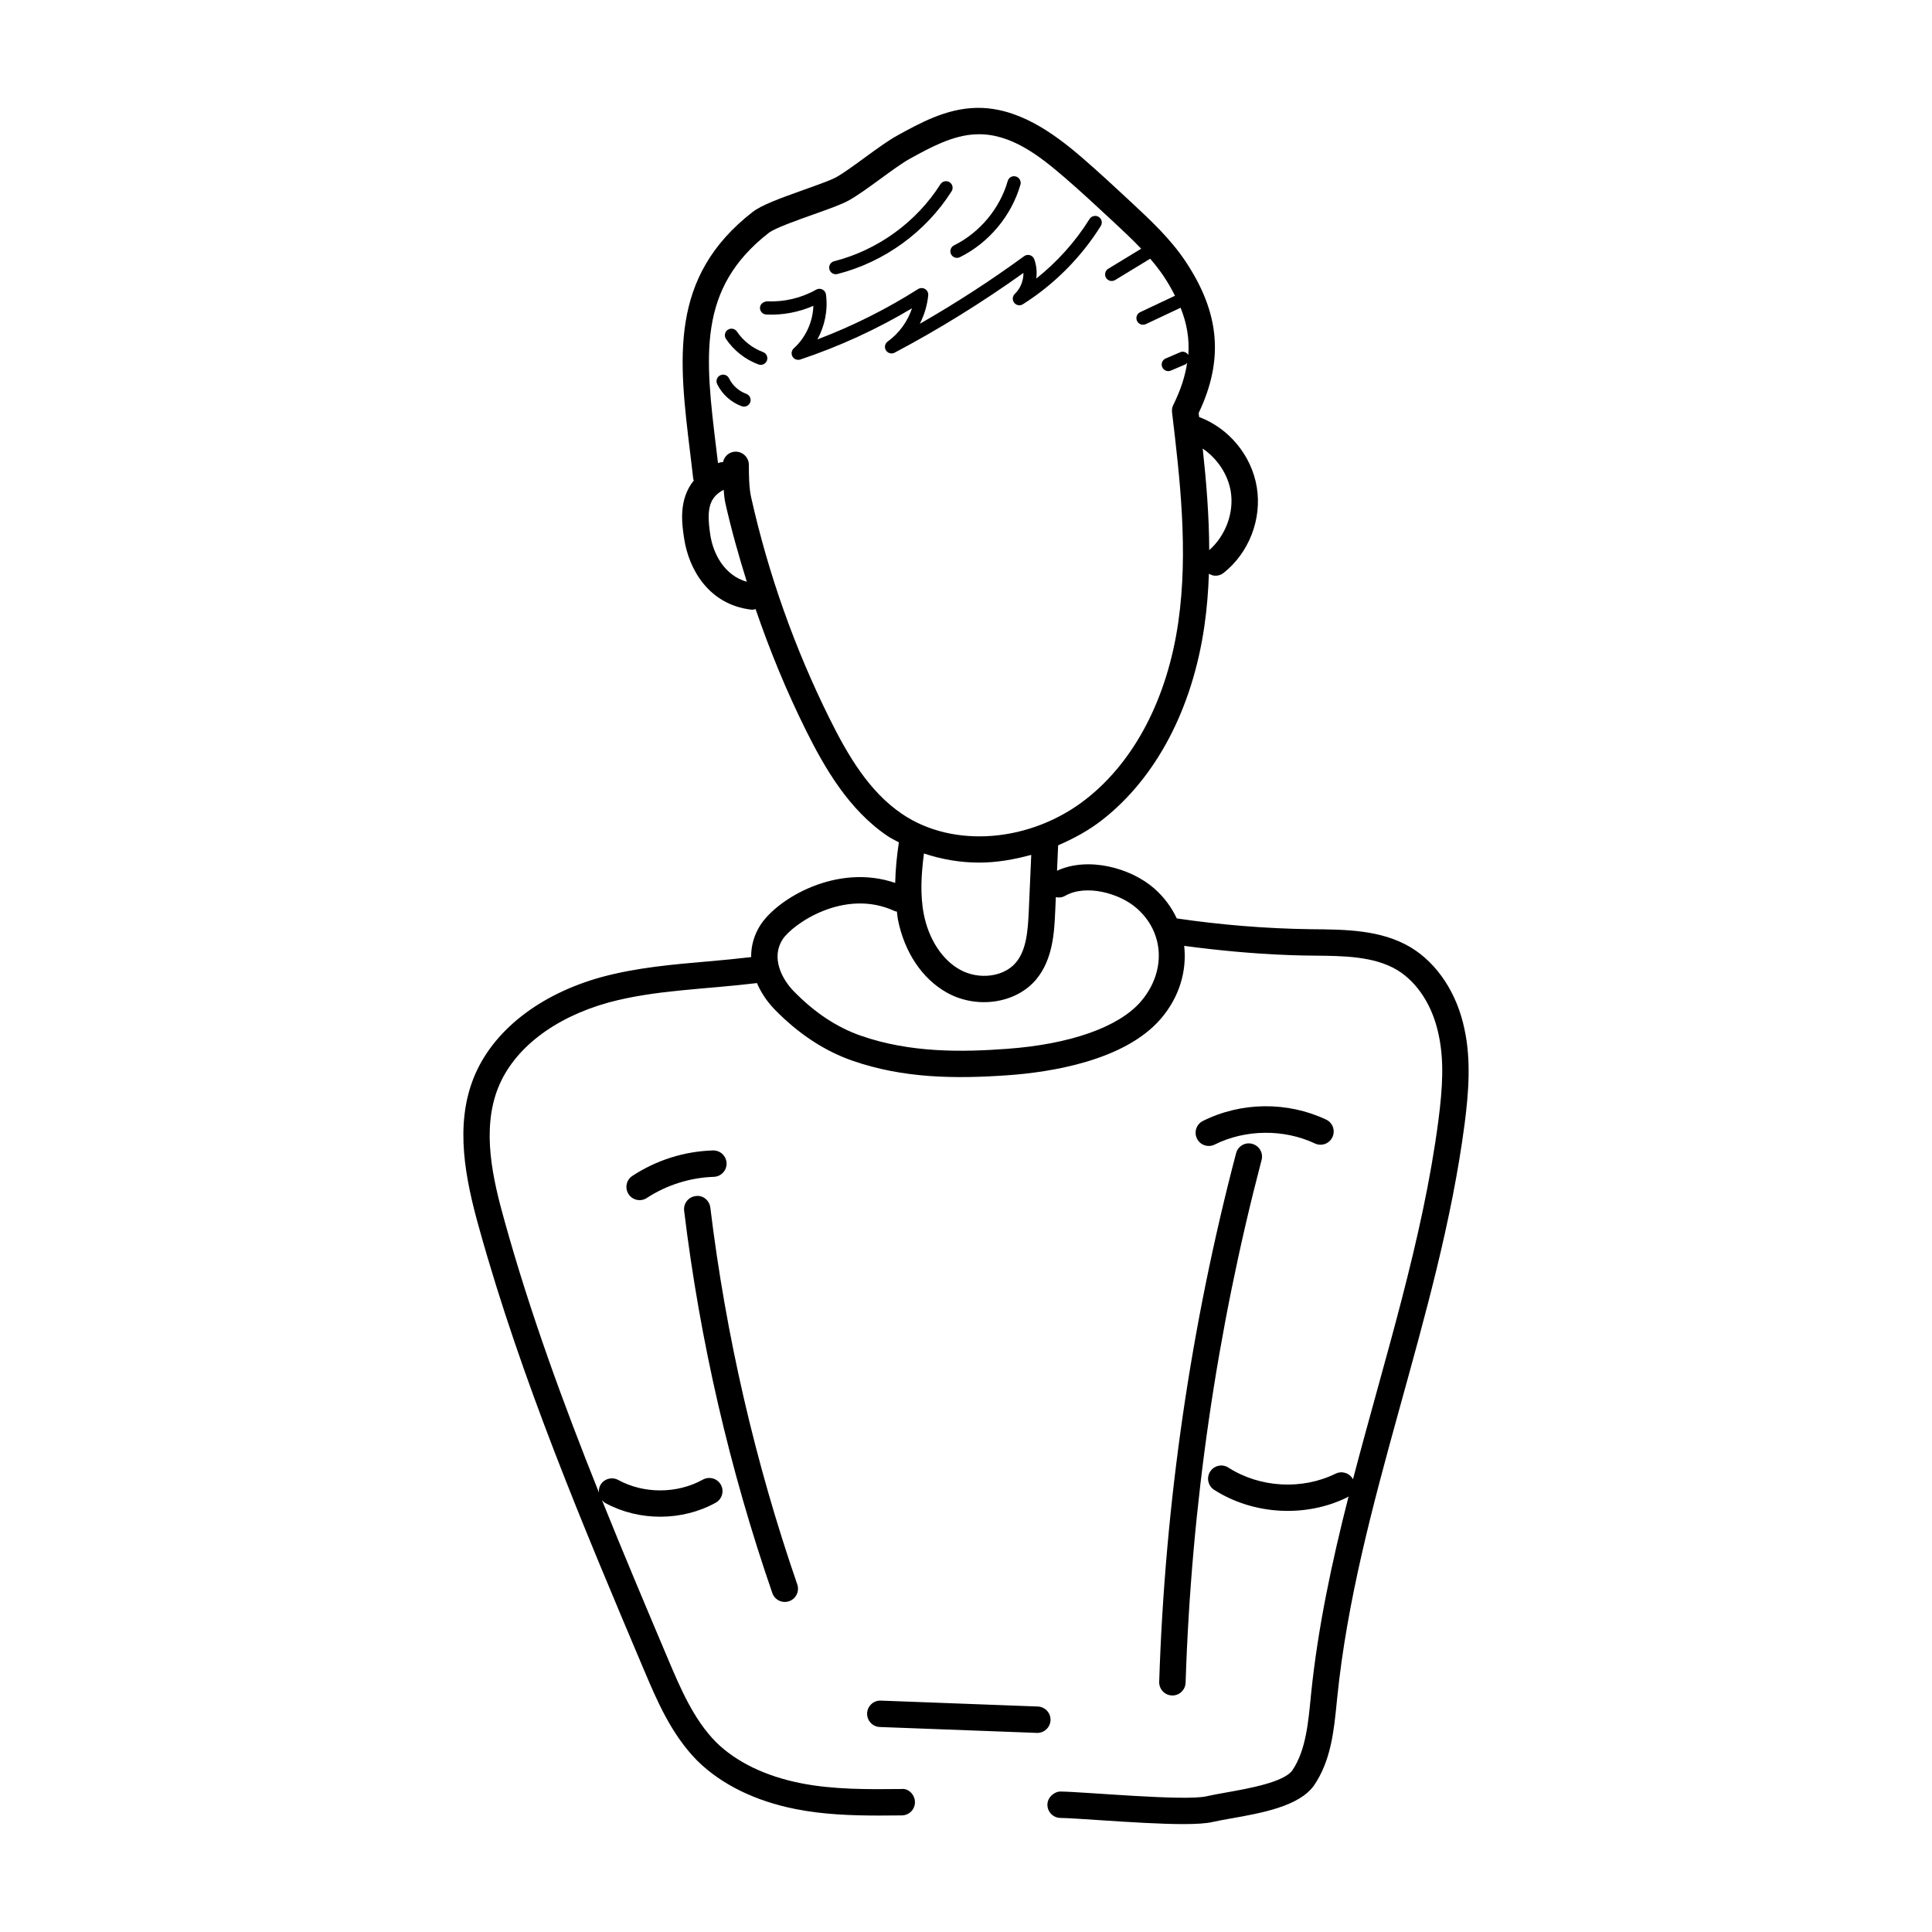 <?xml version="1.0" encoding="UTF-8"?>
<!-- Uploaded to: SVG Repo, www.svgrepo.com, Generator: SVG Repo Mixer Tools -->
<svg fill="#000000" width="800px" height="800px" version="1.1" viewBox="144 144 512 512" xmlns="http://www.w3.org/2000/svg">
 <g>
  <path d="m314.7 586.64c3.363 7.953 7.176 16.961 14.082 23.965 6.367 6.285 15.402 10.723 26.129 12.828 7.312 1.449 14.762 1.707 22.078 1.707 2.016 0 4.023-0.02 6.019-0.039 1.934-0.02 3.484-1.598 3.465-3.531-0.02-1.934-1.703-3.691-3.531-3.465-8.898 0.094-18.059 0.176-26.676-1.531-9.383-1.844-17.18-5.625-22.535-10.914-5.938-6.012-9.465-14.371-12.723-22.066-5.852-13.844-11.777-27.863-17.48-42.043 0.27 0.309 0.574 0.594 0.957 0.801 8.926 4.844 20.344 4.781 29.191-0.121 1.688-0.941 2.297-3.066 1.359-4.762-0.949-1.695-3.082-2.277-4.762-1.359-6.805 3.777-15.621 3.82-22.441 0.094-1.695-0.914-3.828-0.293-4.75 1.402-0.34 0.625-0.406 1.297-0.348 1.957-9.438-23.574-18.234-47.578-25.004-71.938-3.156-11.234-6.156-24.164-1.723-35.336 4.133-10.367 14.809-18.605 29.266-22.613 12.391-3.348 25.133-3.441 39.328-5.152 1.066 2.481 2.633 4.898 4.805 7.106 6.231 6.363 13.098 10.879 20.41 13.434 13.484 4.719 27.332 4.883 41.422 3.875 10.969-0.785 30.797-3.773 40.414-14.98 4.941-5.766 6.906-12.707 6.172-19.297 20.066 2.711 33.73 2.559 34.434 2.59 7.777 0.07 15.824 0.145 21.969 3.785 5.445 3.293 9.465 9.555 11.035 17.207 1.477 6.828 1.047 13.969-0.055 22.578-4.172 31.973-14.258 63.078-22.648 95.203-0.891-1.645-2.898-2.324-4.602-1.492-8.91 4.375-20.055 3.746-28.418-1.605-1.605-1.039-3.785-0.582-4.832 1.059-1.047 1.625-0.566 3.793 1.059 4.832 10.375 6.644 24.262 7.422 35.281 1.988 0.137-0.066 0.223-0.184 0.348-0.266-4.402 17.293-8.188 34.898-9.98 52.73-0.672 6.719-1.242 14.496-4.941 19.898-2.219 3.144-11.746 4.832-17.434 5.844-1.996 0.355-3.801 0.676-5.262 1.012-5.695 1.348-32.219-1.164-38.656-1.25-1.668-0.055-3.519 1.516-3.547 3.449-0.027 1.934 1.516 3.519 3.449 3.547 1.953 0.027 5.637 0.273 10.02 0.566 8.754 0.582 16.707 1.066 22.551 1.066 3.383 0 6.062-0.164 7.769-0.559 1.352-0.312 3.039-0.609 4.898-0.941 8.035-1.422 18.035-3.199 21.957-8.734 4.496-6.574 5.281-14.434 6.035-22.039l0.117-1.16c5.16-51.16 27.031-100.52 33.785-152.25 1.031-8.078 1.734-16.695-0.039-24.914-1.953-9.527-7.156-17.453-14.289-21.766-7.918-4.695-17.367-4.707-26.426-4.789-12.066-0.164-24-1.164-35.547-2.859-1.367-2.926-3.348-5.641-5.984-7.953-6.191-5.434-17.488-8.512-25.746-4.684l0.293-6.738c4.133-1.789 8.145-3.945 11.777-6.801 14.234-11.18 23.812-29.402 26.984-51.32 0.668-4.613 1.031-9.242 1.195-13.855 0.539 0.316 1.125 0.531 1.742 0.531 0.766 0 1.531-0.246 2.172-0.758 6.723-5.336 10.168-14.254 8.773-22.723-1.375-8.367-7.363-15.609-15.277-18.578-0.043-0.352-0.082-0.711-0.125-1.062 6.719-14.117 5.609-26.566-3.527-40.25-4.004-5.981-9.199-10.809-14.492-15.742-4.258-3.957-8.516-7.918-12.91-11.707-7.734-6.676-17.234-13.441-28.16-13.16-7.871 0.211-14.773 4.012-20.855 7.367-4.57 2.516-12.156 8.824-16.203 11.055-1.375 0.75-4.859 1.996-8.227 3.191-6.856 2.445-11.52 4.176-13.832 5.973-22.223 17.281-19.586 38.922-16.535 63.973l0.805 6.75c0.02 0.16 0.105 0.285 0.145 0.438-4.125 5.059-3.152 11.535-2.543 15.492 1.266 8.145 6.555 17.336 17.629 18.715 0.145 0.02 0.285 0.027 0.438 0.027 0.297 0 0.574-0.086 0.852-0.156 3.773 11.004 8.195 21.777 13.371 32.184 4.949 9.949 11.379 21.047 21.566 27.93 0.961 0.652 2.016 1.145 3.027 1.703-0.52 3.508-0.895 7.106-0.969 10.746-15.383-5.269-31.195 4.113-35.742 11.199-1.668 2.598-2.457 5.492-2.438 8.461-3.785 0.441-7.586 0.816-11.391 1.141-9.301 0.801-18.914 1.625-28.242 4.148-16.598 4.594-28.965 14.352-33.922 26.766-4.988 12.582-2.234 26.574 1.488 39.812 11.152 40.145 27.637 79.121 43.707 117.14zm155.46-312.41c0.93 5.664-1.391 11.781-5.703 15.562-0.031-9.199-0.785-18.25-1.723-26.914 3.832 2.613 6.672 6.789 7.426 11.352zm-137.92 11.543c-1.074-6.969-0.262-9.93 3.539-11.98 0.113 1.188 0.191 2.391 0.445 3.516 1.578 7.043 3.547 13.984 5.691 20.871-5.91-1.691-8.891-7.316-9.676-12.406zm31.637 48.723c-9.258-18.629-16.27-38.383-20.82-58.719-0.586-2.598-0.594-6.062-0.602-8.59-0.008-1.934-1.57-3.492-3.5-3.492h-0.008c-1.672 0.008-3.004 1.199-3.344 2.766-0.445 0-0.895 0.094-1.328 0.273l-0.41-3.418c-3.027-24.824-5.207-42.762 13.879-57.613 1.594-1.238 7.543-3.356 11.883-4.898 3.969-1.406 7.394-2.633 9.258-3.664 4.57-2.516 12.156-8.824 16.203-11.055 5.383-2.965 11.492-6.328 17.672-6.492 8.973-0.355 16.68 5.664 23.398 11.465 4.332 3.731 8.52 7.633 12.984 11.781 2.457 2.285 4.949 4.621 7.281 7.07l-8.723 5.312c-0.828 0.504-1.086 1.578-0.586 2.406 0.488 0.801 1.547 1.098 2.406 0.586l9.285-5.652c2.574 3 4.43 5.594 6.578 9.812l-9.219 4.348c-0.875 0.418-1.25 1.457-0.84 2.332 0.406 0.863 1.434 1.25 2.332 0.84l9.211-4.344c1.691 4.231 2.367 8.328 2.047 12.523-0.445-0.719-1.309-1.082-2.113-0.738l-3.883 1.66c-0.887 0.375-1.297 1.406-0.914 2.297 0.363 0.859 1.375 1.309 2.297 0.914l3.883-1.66c0.203-0.086 0.281-0.293 0.43-0.441-0.543 3.582-1.715 7.254-3.672 11.184-0.309 0.609-0.422 1.293-0.34 1.969 2.051 17.262 4.375 36.816 1.652 55.645-2.902 20.125-11.562 36.75-24.375 46.816-14.656 11.52-35.172 13.215-48.77 4.023-8.832-5.957-14.465-15.652-19.234-25.246zm39.629 38.102c4.59 0 9.227-0.801 13.785-2.051l-0.645 14.727c-0.246 5.617-0.668 10.531-3.422 13.816-3.203 3.828-9.867 4.668-14.871 1.859-4.688-2.617-8.246-8.098-9.531-14.664-1.02-5.207-0.672-10.73 0.039-16.105 4.644 1.555 9.578 2.418 14.645 2.418zm-52.121 20.371c2.535-3.957 16.297-13.734 29.703-7.531 0.195 0.094 0.406 0.094 0.605 0.148 0.098 0.68 0.121 1.363 0.254 2.043 1.703 8.684 6.43 15.766 12.984 19.426 7.894 4.418 18.289 2.914 23.648-3.473 4.496-5.379 4.816-12.676 5.059-18l0.168-3.82c0.82 0.172 1.695 0.086 2.465-0.359 5.426-3.121 14.344-0.773 18.977 3.301 7.367 6.457 7.816 16.852 1.086 24.711-5.816 6.773-18.785 11.352-35.594 12.547-11.734 0.859-25.508 1.094-38.617-3.492-6.375-2.234-12.172-6.066-17.727-11.734-3.305-3.367-6.078-8.988-3.012-13.766z"/>
  <path d="m336.55 452.27c-0.062-1.895-1.613-3.391-3.5-3.391h-0.109c-7.613 0.23-15 2.57-21.355 6.746-1.621 1.059-2.062 3.231-1.004 4.844 1.062 1.629 3.254 2.059 4.844 1.004 5.199-3.418 11.5-5.406 17.734-5.598 1.926-0.059 3.445-1.672 3.391-3.606z"/>
  <path d="m353.12 568.34c1.824-0.629 2.793-2.625 2.168-4.449-11.164-32.336-18.922-65.934-23.043-99.875-0.23-1.914-2.004-3.367-3.894-3.047-1.914 0.23-3.281 1.977-3.047 3.894 4.176 34.426 12.039 68.512 23.371 101.31 0.629 1.832 2.633 2.789 4.445 2.164z"/>
  <path d="m465.9 447.32c8.137-4.051 18.312-4.168 26.555-0.293 1.758 0.828 3.832 0.074 4.652-1.676 0.828-1.75 0.074-3.832-1.676-4.652-10.27-4.832-22.488-4.703-32.648 0.363-1.73 0.859-2.434 2.957-1.57 4.688 0.871 1.766 3.012 2.422 4.688 1.57z"/>
  <path d="m454.59 593.32h0.109c1.879 0 3.438-1.496 3.5-3.391 1.496-46.719 8.273-93.328 20.137-138.53 0.492-1.871-0.629-3.777-2.496-4.269-1.898-0.52-3.777 0.629-4.269 2.496-12 45.707-18.852 92.84-20.371 140.08-0.059 1.93 1.457 3.551 3.391 3.609z"/>
  <path d="m418.9 603.24c1.871 0 3.422-1.484 3.5-3.367 0.07-1.926-1.434-3.555-3.367-3.629l-41.609-1.566c-1.934-0.074-3.555 1.441-3.629 3.367-0.07 1.926 1.434 3.555 3.367 3.629 1.094 0.039 40.906 1.535 41.738 1.566z"/>
  <path d="m412.94 221.88c-0.656 0.621-0.73 1.633-0.176 2.344 0.555 0.723 1.566 0.887 2.316 0.402 8.297-5.246 15.43-12.418 20.637-20.738 0.512-0.82 0.266-1.898-0.555-2.414-0.801-0.492-1.887-0.258-2.414 0.555-3.75 6.008-8.57 11.379-14.125 15.793 0.227-1.723 0.062-3.5-0.539-5.125-0.395-1.105-1.754-1.484-2.672-0.812-8.836 6.457-18.109 12.465-27.656 17.926 1.203-2.352 1.98-4.926 2.234-7.559 0.062-0.668-0.258-1.312-0.828-1.66-0.566-0.34-1.285-0.34-1.852 0.012-8.434 5.344-17.383 9.82-26.691 13.344 1.977-3.594 2.82-7.805 2.277-11.898-0.18-1.25-1.535-1.891-2.602-1.293-3.922 2.234-8.543 3.312-13.051 3.094-0.895 0.102-1.789 0.695-1.84 1.66-0.047 0.965 0.691 1.785 1.66 1.84 4.223 0.219 8.582-0.594 12.492-2.309-0.145 4.25-2.016 8.406-5.195 11.273-0.613 0.555-0.75 1.461-0.336 2.18 0.426 0.723 1.289 1.035 2.062 0.777 10.312-3.438 20.254-8 29.609-13.578-1.168 3.504-3.43 6.648-6.438 8.801-0.75 0.531-0.957 1.559-0.473 2.344 0.5 0.793 1.516 1.047 2.309 0.621 11.809-6.258 23.273-13.367 34.133-21.137 0.023 2.066-0.797 4.144-2.289 5.559z"/>
  <path d="m346.21 237.3c-2.789-1.031-5.242-2.957-6.914-5.426-0.539-0.812-1.633-1.012-2.426-0.473-0.805 0.539-1.012 1.625-0.473 2.426 2.078 3.074 5.133 5.473 8.598 6.75 0.926 0.34 1.922-0.145 2.25-1.031 0.332-0.906-0.133-1.91-1.035-2.246z"/>
  <path d="m341.77 248.37c-1.98-0.719-3.641-2.207-4.566-4.102-0.418-0.875-1.477-1.238-2.336-0.805-0.867 0.422-1.23 1.469-0.805 2.336 1.312 2.699 3.691 4.84 6.519 5.863 0.957 0.332 1.922-0.18 2.242-1.051 0.328-0.91-0.145-1.914-1.055-2.242z"/>
  <path d="m365.92 216.62c12.391-3.148 23.418-11.137 30.258-21.922 0.52-0.812 0.281-1.895-0.539-2.414-0.793-0.504-1.887-0.281-2.414 0.539-6.367 10.039-16.641 17.473-28.168 20.406-0.938 0.238-1.504 1.188-1.266 2.125 0.227 0.891 1.125 1.504 2.129 1.266z"/>
  <path d="m396.04 211.37c0.434 0.883 1.516 1.211 2.344 0.785 7.68-3.801 13.672-10.98 16.039-19.215 0.266-0.93-0.273-1.898-1.195-2.168-0.965-0.285-1.906 0.273-2.168 1.195-2.098 7.305-7.414 13.68-14.234 17.055-0.859 0.43-1.215 1.48-0.785 2.348z"/>
 </g>
</svg>